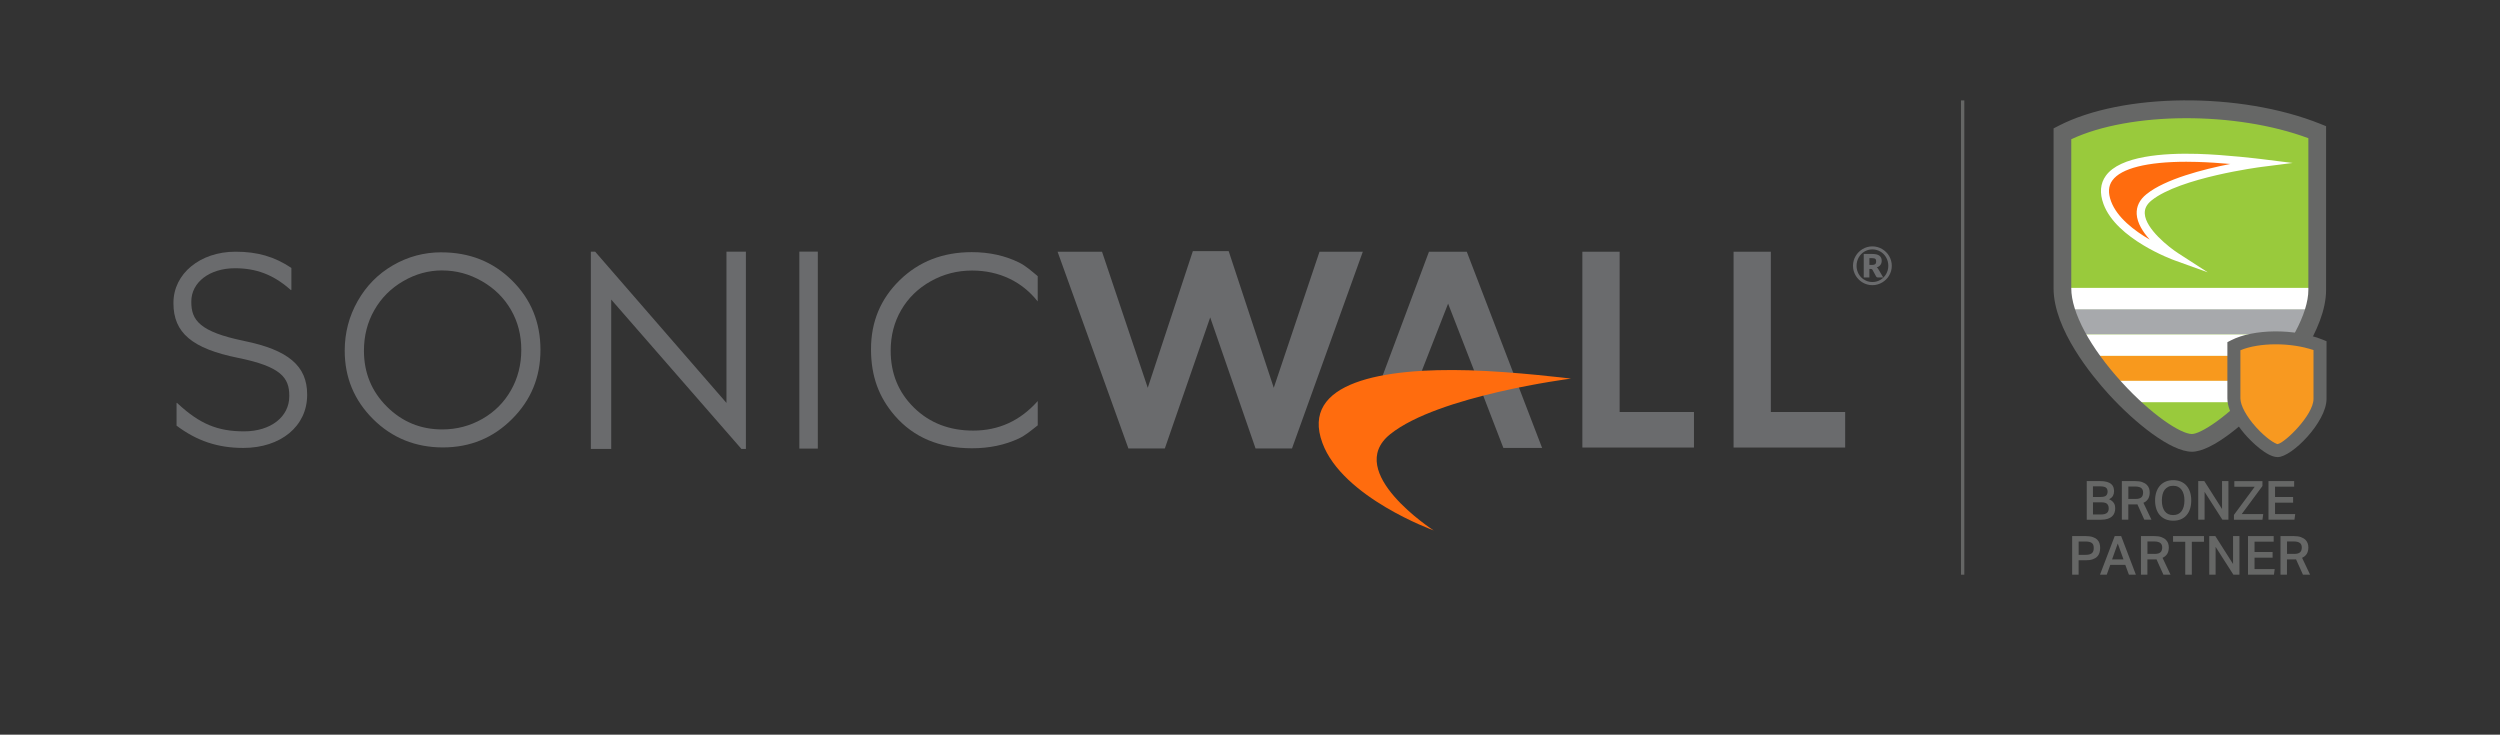 <?xml version="1.0" encoding="UTF-8"?><svg id="Layer_1" xmlns="http://www.w3.org/2000/svg" viewBox="0 0 748.67 220"><rect x="0" y="0" width="748.67" height="220" fill="#333333" stroke="none"/><defs><style>.cls-1{fill:#f8991d;}.cls-1,.cls-2,.cls-3,.cls-4,.cls-5,.cls-6,.cls-7,.cls-8,.cls-9{stroke-width:0px;}.cls-2{fill:#f89920;}.cls-3{fill:#ff6c0e;}.cls-4{opacity:.98;}.cls-4,.cls-9{fill:#666766;}.cls-5{fill:#a7a9ac;}.cls-6{fill:#fff;}.cls-7{fill:#6a6b6d;}.cls-8{fill:#99ca3c;}</style></defs><path class="cls-7" d="M132.19,75.57c8.43,0,15.48,2.81,21.15,8.43,5.68,5.62,8.51,12.54,8.51,20.76s-2.83,15.05-8.5,20.72c-5.66,5.67-12.57,8.51-20.72,8.51s-15.21-2.82-20.89-8.47c-5.68-5.65-8.51-12.48-8.51-20.5,0-5.34,1.29-10.3,3.88-14.86,2.59-4.56,6.11-8.14,10.58-10.72,4.46-2.58,9.3-3.88,14.49-3.88ZM132.44,80.98c-4.12,0-8.02,1.07-11.7,3.22-3.69,2.14-6.57,5.03-8.64,8.67-2.07,3.63-3.11,7.68-3.11,12.15,0,6.61,2.29,12.19,6.87,16.75,4.58,4.56,10.11,6.83,16.57,6.83,4.32,0,8.31-1.05,11.99-3.14,3.67-2.09,6.54-4.96,8.6-8.59,2.06-3.63,3.09-7.67,3.09-12.11s-1.03-8.41-3.09-11.98c-2.06-3.57-4.96-6.43-8.69-8.57-3.74-2.15-7.7-3.22-11.89-3.22Z"/><path class="cls-7" d="M176.94,134.45v-59.08h1.29l39.32,45.29v-45.29h5.82v59.08h-1.33l-39-44.74v44.74h-6.11Z"/><path class="cls-7" d="M239.38,75.35h5.53v58.99h-5.53v-58.99Z"/><path class="cls-7" d="M439.25,75.38h-11.32l-15.94,42.64,32.06.13,6.16,15.99h11.6l-22.56-58.76ZM425.79,111.06l7.87-20.13,7.82,20.13h-15.69Z"/><path class="cls-7" d="M473.87,75.38h11.16v48h22.26v10.64h-33.42v-58.64Z"/><path class="cls-7" d="M519.15,75.38h11.16v48h22.26v10.64h-33.42v-58.64Z"/><path class="cls-3" d="M429.35,158.85s-27.31-9.83-33.33-26.19c-6.74-18.31,18.25-22.49,43.82-21.77,13.78.39,30.62,2.49,30.62,2.49,0,0-39.78,5.07-54.16,16.67-14.04,11.33,13.05,28.8,13.05,28.8Z"/><path class="cls-7" d="M310.75,120.12c-5.22,5.88-11.65,8.83-19.32,8.83-7.12,0-13.02-2.28-17.69-6.84-4.67-4.56-7.01-10.25-7.01-17.07,0-4.51,1.04-8.57,3.14-12.18,2.09-3.61,5.04-6.49,8.84-8.63,3.8-2.14,7.93-3.21,12.39-3.21,4.08,0,7.82.82,11.23,2.45,3.26,1.56,6.07,3.83,8.43,6.8v-7.57c-1.69-1.4-3.55-3.09-5.6-4.09-4.21-2.07-8.92-3.1-14.14-3.1-8.64,0-15.83,2.79-21.57,8.38-5.74,5.59-8.61,12.47-8.61,20.66s2.37,14.42,7.11,19.92c5.65,6.51,13.37,9.77,23.15,9.77,5.14,0,9.8-.97,13.97-2.91,2.07-.96,3.97-2.61,5.7-3.96v-7.24Z"/><path class="cls-7" d="M73.12,102.1c-13.31-2.73-15.83-6.2-15.83-11.65v-.16c0-5.77,5.5-9.96,13.07-9.96,6.34,0,11.38,1.9,16.32,6.17l.47.4.11-.14v-6.52c-5.11-3.41-10.18-4.86-16.74-4.86-10.59,0-18.58,6.58-18.58,15.3v.16c0,8.82,5.6,13.55,19.34,16.33,12.9,2.6,15.35,5.98,15.35,11.33v.16c0,6.19-5.57,10.52-13.55,10.52s-13.29-2.29-19.66-8.15l-.45-.41-.1.12v6.73c6.1,4.59,12.39,6.67,19.97,6.67,11.27,0,19.14-6.52,19.14-15.86v-.16c0-8.53-5.64-13.32-18.86-16.01Z"/><polygon class="cls-7" points="395.15 75.38 381.74 115.28 381.45 116.14 381.17 115.28 367.95 75.21 357.22 75.21 344 115.28 343.72 116.14 343.43 115.28 330.02 75.38 316.71 75.38 337.92 134.3 348.83 134.3 362.13 95.88 362.42 95.05 362.7 95.88 376 134.3 386.91 134.3 408.12 75.38 395.15 75.38"/><path class="cls-7" d="M560.71,73.78c.53,0,1.05.07,1.54.21.5.14.96.33,1.39.59.43.25.82.55,1.18.91s.66.74.91,1.18c.25.43.45.89.59,1.39.14.5.21,1.01.21,1.54s-.07,1.04-.21,1.54c-.14.5-.33.96-.59,1.38-.25.43-.55.82-.91,1.17-.35.35-.75.66-1.18.91-.43.25-.89.45-1.39.59-.5.14-1.01.21-1.54.21s-1.05-.07-1.54-.21c-.49-.14-.95-.33-1.38-.59-.43-.25-.82-.55-1.17-.91s-.66-.74-.91-1.17c-.25-.43-.45-.89-.59-1.38-.14-.49-.21-1.01-.21-1.54s.07-1.05.21-1.54c.14-.5.33-.96.59-1.39.25-.43.55-.82.91-1.18.35-.35.74-.66,1.17-.91s.89-.45,1.38-.59c.49-.14,1.01-.21,1.54-.21ZM560.71,84.46c.45,0,.87-.06,1.28-.17.41-.12.79-.28,1.14-.49.35-.21.68-.46.97-.76.29-.29.54-.62.74-.98.2-.36.36-.75.48-1.16.11-.41.17-.85.17-1.31s-.06-.89-.17-1.31-.27-.81-.48-1.18c-.2-.36-.45-.69-.74-.99-.29-.3-.61-.55-.97-.76-.35-.21-.74-.38-1.14-.49-.41-.12-.84-.17-1.28-.17s-.87.06-1.27.17c-.4.12-.78.28-1.13.49-.35.21-.67.47-.95.76-.29.3-.53.63-.74.99-.2.36-.36.76-.47,1.18s-.17.86-.17,1.31c0,.68.12,1.32.37,1.91.24.59.58,1.11,1,1.54.42.44.93.78,1.5,1.03.58.25,1.2.38,1.86.38ZM560.68,76.05c.98,0,1.7.18,2.15.53.46.35.68.85.68,1.51,0,.47-.12.87-.36,1.22-.24.35-.62.6-1.12.76.12.07.21.16.29.26.08.1.16.22.23.36l1.42,2.41h-1.61c-.24,0-.4-.09-.5-.26l-1.13-2.07c-.05-.07-.11-.13-.18-.17-.07-.04-.16-.06-.3-.06h-.43v2.56h-1.69v-7.05h2.53ZM560.53,79.34c.27,0,.49-.02.66-.07s.3-.11.4-.2c.1-.09.16-.2.2-.33.04-.13.06-.28.06-.45s-.02-.3-.05-.43c-.03-.12-.09-.23-.18-.31-.09-.08-.21-.14-.36-.18-.15-.04-.35-.06-.59-.06h-.84v2.02h.69Z"/><rect class="cls-4" x="587.25" y="30.07" width="1" height="142.03"/><path class="cls-8" d="M693.94,63.88v22.64c0,17.61-28.81,45.81-37.52,45.81-9.54,0-38.79-28.2-38.79-46.28v-45.95c19.24-9.95,53.86-9.98,76.31-.96v24.74Z"/><rect class="cls-5" x="620.09" y="92.56" width="71.65" height="7.6"/><rect class="cls-1" x="628.26" y="106.47" width="55.19" height="7.6"/><path class="cls-3" d="M651.59,76.83s-16.82-6.06-20.53-16.14c-4.15-11.28,11.25-13.86,27-13.41,8.49.24,18.86,1.53,18.86,1.53,0,0-24.51,3.12-33.37,10.27-8.65,6.98,8.04,17.75,8.04,17.75Z"/><path class="cls-6" d="M661.09,81.53l-9.9-3.57c-.71-.26-17.4-6.37-21.26-16.85-1.21-3.3-.98-6.15.7-8.48,4.27-5.94,17.3-6.84,27.47-6.55,8.45.24,18.87,1.53,18.98,1.54l9.5,1.18-9.5,1.21c-.24.03-24.27,3.16-32.76,10.01-1.45,1.17-2.11,2.46-2.03,3.96.24,4.58,7.28,10.09,9.97,11.83l8.84,5.71ZM654.76,48.44c-11.74,0-19.57,1.96-22.18,5.6-1.2,1.66-1.32,3.7-.39,6.24,1.79,4.87,6.97,8.8,11.59,11.48-2.04-2.27-3.76-4.95-3.91-7.64-.12-2.3.86-4.31,2.93-5.97,5.62-4.54,17.05-7.46,25.1-9.05-3.12-.27-6.64-.52-9.88-.61-1.12-.03-2.2-.05-3.26-.05Z"/><rect class="cls-6" x="617.93" y="86.21" width="75.76" height="6.41"/><rect class="cls-6" x="634.35" y="114.04" width="43.11" height="6.41"/><rect class="cls-6" x="623.83" y="100.15" width="64.11" height="6.41"/><path class="cls-9" d="M656.42,135.28c-6.35,0-17.1-8.65-24.93-17.22-4.96-5.43-16.51-19.4-16.51-31.71v-47.9l1.43-.74c19.28-9.97,54.5-10.24,78.52-.59l1.66.67v49.03c0,11.95-11.31,25.86-16.17,31.28-7.66,8.55-18.06,17.18-24,17.18ZM620.28,41.71v44.63c0,7.25,5.65,17.77,15.12,28.13,8.86,9.7,17.64,15.5,21.01,15.5,2.51,0,10.62-4.9,20.05-15.42,9.28-10.35,14.82-20.72,14.82-27.74v-45.42c-21.77-8.11-53.34-7.97-71,.31Z"/><path class="cls-2" d="M668.98,103.65c6.5-3.36,18.21-3.21,25.8-.16v15.97c0,5.95-9.74,15.49-12.68,15.49-3.22,0-13.11-9.53-13.11-15.65v-15.65Z"/><path class="cls-9" d="M682.09,136.89c-3.4,0-8.26-5.14-9.2-6.16-1.76-1.93-5.86-6.9-5.86-11.43v-16.83l1.05-.54c6.75-3.49,19.05-3.6,27.42-.24l1.22.49v17.28c0,6.93-10.39,17.43-14.63,17.43ZM670.93,104.89v14.4c0,2.13,1.81,5.46,4.73,8.69,3.04,3.35,5.69,4.92,6.41,5.01,2.19-.36,10.75-8.7,10.75-13.54v-14.61c-6.84-2.33-16.25-2.3-21.9.05Z"/><path class="cls-9" d="M624.89,144.07h4c.84,0,1.53.08,2.07.24.54.16.97.37,1.29.65.32.28.54.6.66.97.12.37.18.77.18,1.19,0,.49-.11.94-.32,1.35-.22.42-.61.76-1.18,1.03.37.16.67.35.91.55.24.21.43.42.57.66.14.23.24.47.29.73.05.25.08.51.08.77,0,.48-.07.92-.22,1.34-.15.42-.39.79-.72,1.09-.33.31-.77.55-1.31.73-.54.18-1.2.27-1.99.27h-4.29v-11.56ZM629.11,148.82c.77,0,1.3-.14,1.6-.42.3-.28.45-.69.45-1.21s-.18-.95-.53-1.19c-.35-.24-.96-.36-1.82-.36h-2.04v3.19h2.33ZM629.11,154.07c.46,0,.85-.04,1.16-.13.31-.09.55-.21.73-.37s.3-.36.38-.58.11-.48.11-.76c0-.58-.17-1.03-.49-1.34-.33-.31-.9-.46-1.71-.46h-2.51v3.64h2.33Z"/><path class="cls-9" d="M639.39,144.07c.87,0,1.6.1,2.16.31s1.01.47,1.34.8c.33.33.56.69.69,1.09.13.4.19.79.19,1.18,0,.76-.15,1.39-.45,1.9-.3.51-.77.92-1.43,1.23l2.4,5.05h-2.14l-2.07-4.6c-.1.01-.2.02-.31.02-.11,0-.22,0-.34,0h-2.07v4.57h-1.93v-11.56h3.95ZM639.53,149.42c.44,0,.81-.05,1.1-.14s.52-.22.69-.39c.17-.17.29-.37.36-.61.07-.24.11-.5.11-.79,0-.27-.04-.52-.12-.74s-.22-.41-.4-.57c-.19-.16-.44-.28-.75-.36-.31-.09-.7-.13-1.17-.13h-1.98v3.72h2.17Z"/><path class="cls-9" d="M650.8,155.93c-.83,0-1.58-.14-2.24-.41s-1.23-.67-1.71-1.19c-.48-.52-.84-1.15-1.09-1.9-.25-.75-.38-1.6-.38-2.55s.13-1.8.39-2.56.63-1.4,1.1-1.92c.47-.52,1.05-.92,1.72-1.2.67-.27,1.41-.41,2.22-.41s1.57.14,2.24.41c.67.28,1.24.67,1.7,1.19.46.52.82,1.15,1.08,1.9.25.75.38,1.6.38,2.55s-.12,1.82-.37,2.57c-.25.75-.6,1.39-1.07,1.91-.46.52-1.03.92-1.69,1.2s-1.42.41-2.26.41ZM650.78,154.25c1.11,0,1.95-.39,2.53-1.17.57-.78.86-1.85.86-3.21,0-.68-.07-1.29-.22-1.83-.15-.54-.36-1-.64-1.38s-.63-.67-1.05-.87c-.42-.21-.91-.31-1.47-.31s-1.05.1-1.47.31c-.42.21-.77.5-1.06.87-.29.38-.5.84-.64,1.38-.14.54-.21,1.15-.21,1.83,0,1.36.28,2.43.85,3.21.57.78,1.41,1.17,2.53,1.17Z"/><path class="cls-9" d="M658.31,144.07h1.81l5.31,8.36v-8.36h1.91v11.56h-1.81l-5.33-8.33v8.33h-1.9v-11.56Z"/><path class="cls-9" d="M669,154.18l6.22-8.42h-6.11v-1.68h8.42v1.47l-6.2,8.39h6.43l-.23,1.7h-8.54v-1.46Z"/><path class="cls-9" d="M679.34,144.07h7.69v1.68h-5.73v3.08h5.41v1.7h-5.41v3.42h6.04l-.23,1.68h-7.77v-11.56Z"/><path class="cls-9" d="M620.56,160.54h4c.87,0,1.6.1,2.16.29s1.01.45,1.34.78c.32.32.55.7.68,1.12.13.43.19.87.19,1.34,0,.5-.06.97-.19,1.42-.13.45-.36.85-.69,1.19-.33.34-.77.61-1.34.81-.56.2-1.27.3-2.12.3h-2.11v4.31h-1.93v-11.56ZM624.55,166.16c.5,0,.9-.05,1.22-.15.32-.1.57-.24.75-.41.18-.18.31-.39.38-.64s.11-.53.11-.84-.04-.61-.11-.85c-.08-.24-.21-.45-.4-.61s-.44-.29-.76-.37c-.32-.09-.72-.13-1.21-.13h-2.04v4h2.06Z"/><path class="cls-9" d="M633.28,160.54h1.94l4.41,11.56h-2.09l-1.08-2.95h-4.49l-1.07,2.95h-2.02l4.41-11.56ZM635.92,167.52l-1.72-4.76-1.7,4.76h3.42Z"/><path class="cls-9" d="M645.11,160.54c.87,0,1.6.1,2.16.31s1.01.47,1.34.8c.33.33.56.69.69,1.09.13.4.19.79.19,1.18,0,.76-.15,1.39-.45,1.9-.3.51-.77.92-1.43,1.23l2.4,5.05h-2.14l-2.07-4.6c-.1.01-.2.02-.31.02-.11,0-.22,0-.34,0h-2.07v4.57h-1.93v-11.56h3.95ZM645.25,165.88c.44,0,.81-.05,1.1-.14s.52-.22.69-.39c.17-.17.29-.37.36-.61.07-.24.11-.5.11-.79,0-.27-.04-.52-.12-.74s-.22-.41-.4-.57c-.19-.16-.44-.28-.75-.36-.31-.09-.7-.13-1.17-.13h-1.98v3.72h2.17Z"/><path class="cls-9" d="M654.42,162.24h-3.66v-1.7h9.26v1.7h-3.64v9.86h-1.96v-9.86Z"/><path class="cls-9" d="M661.61,160.54h1.81l5.31,8.36v-8.36h1.91v11.56h-1.81l-5.33-8.33v8.33h-1.9v-11.56Z"/><path class="cls-9" d="M673.2,160.54h7.69v1.68h-5.73v3.08h5.41v1.7h-5.41v3.42h6.04l-.23,1.68h-7.77v-11.56Z"/><path class="cls-9" d="M686.9,160.54c.87,0,1.6.1,2.16.31s1.01.47,1.34.8c.33.33.56.69.69,1.09.13.4.19.79.19,1.18,0,.76-.15,1.39-.45,1.9-.3.51-.77.92-1.43,1.23l2.4,5.05h-2.14l-2.07-4.6c-.1.01-.2.02-.31.02-.11,0-.22,0-.34,0h-2.07v4.57h-1.93v-11.56h3.95ZM687.05,165.88c.44,0,.81-.05,1.1-.14s.52-.22.69-.39c.17-.17.29-.37.36-.61.07-.24.11-.5.11-.79,0-.27-.04-.52-.12-.74s-.22-.41-.4-.57c-.19-.16-.44-.28-.75-.36-.31-.09-.7-.13-1.17-.13h-1.98v3.72h2.17Z"/></svg>